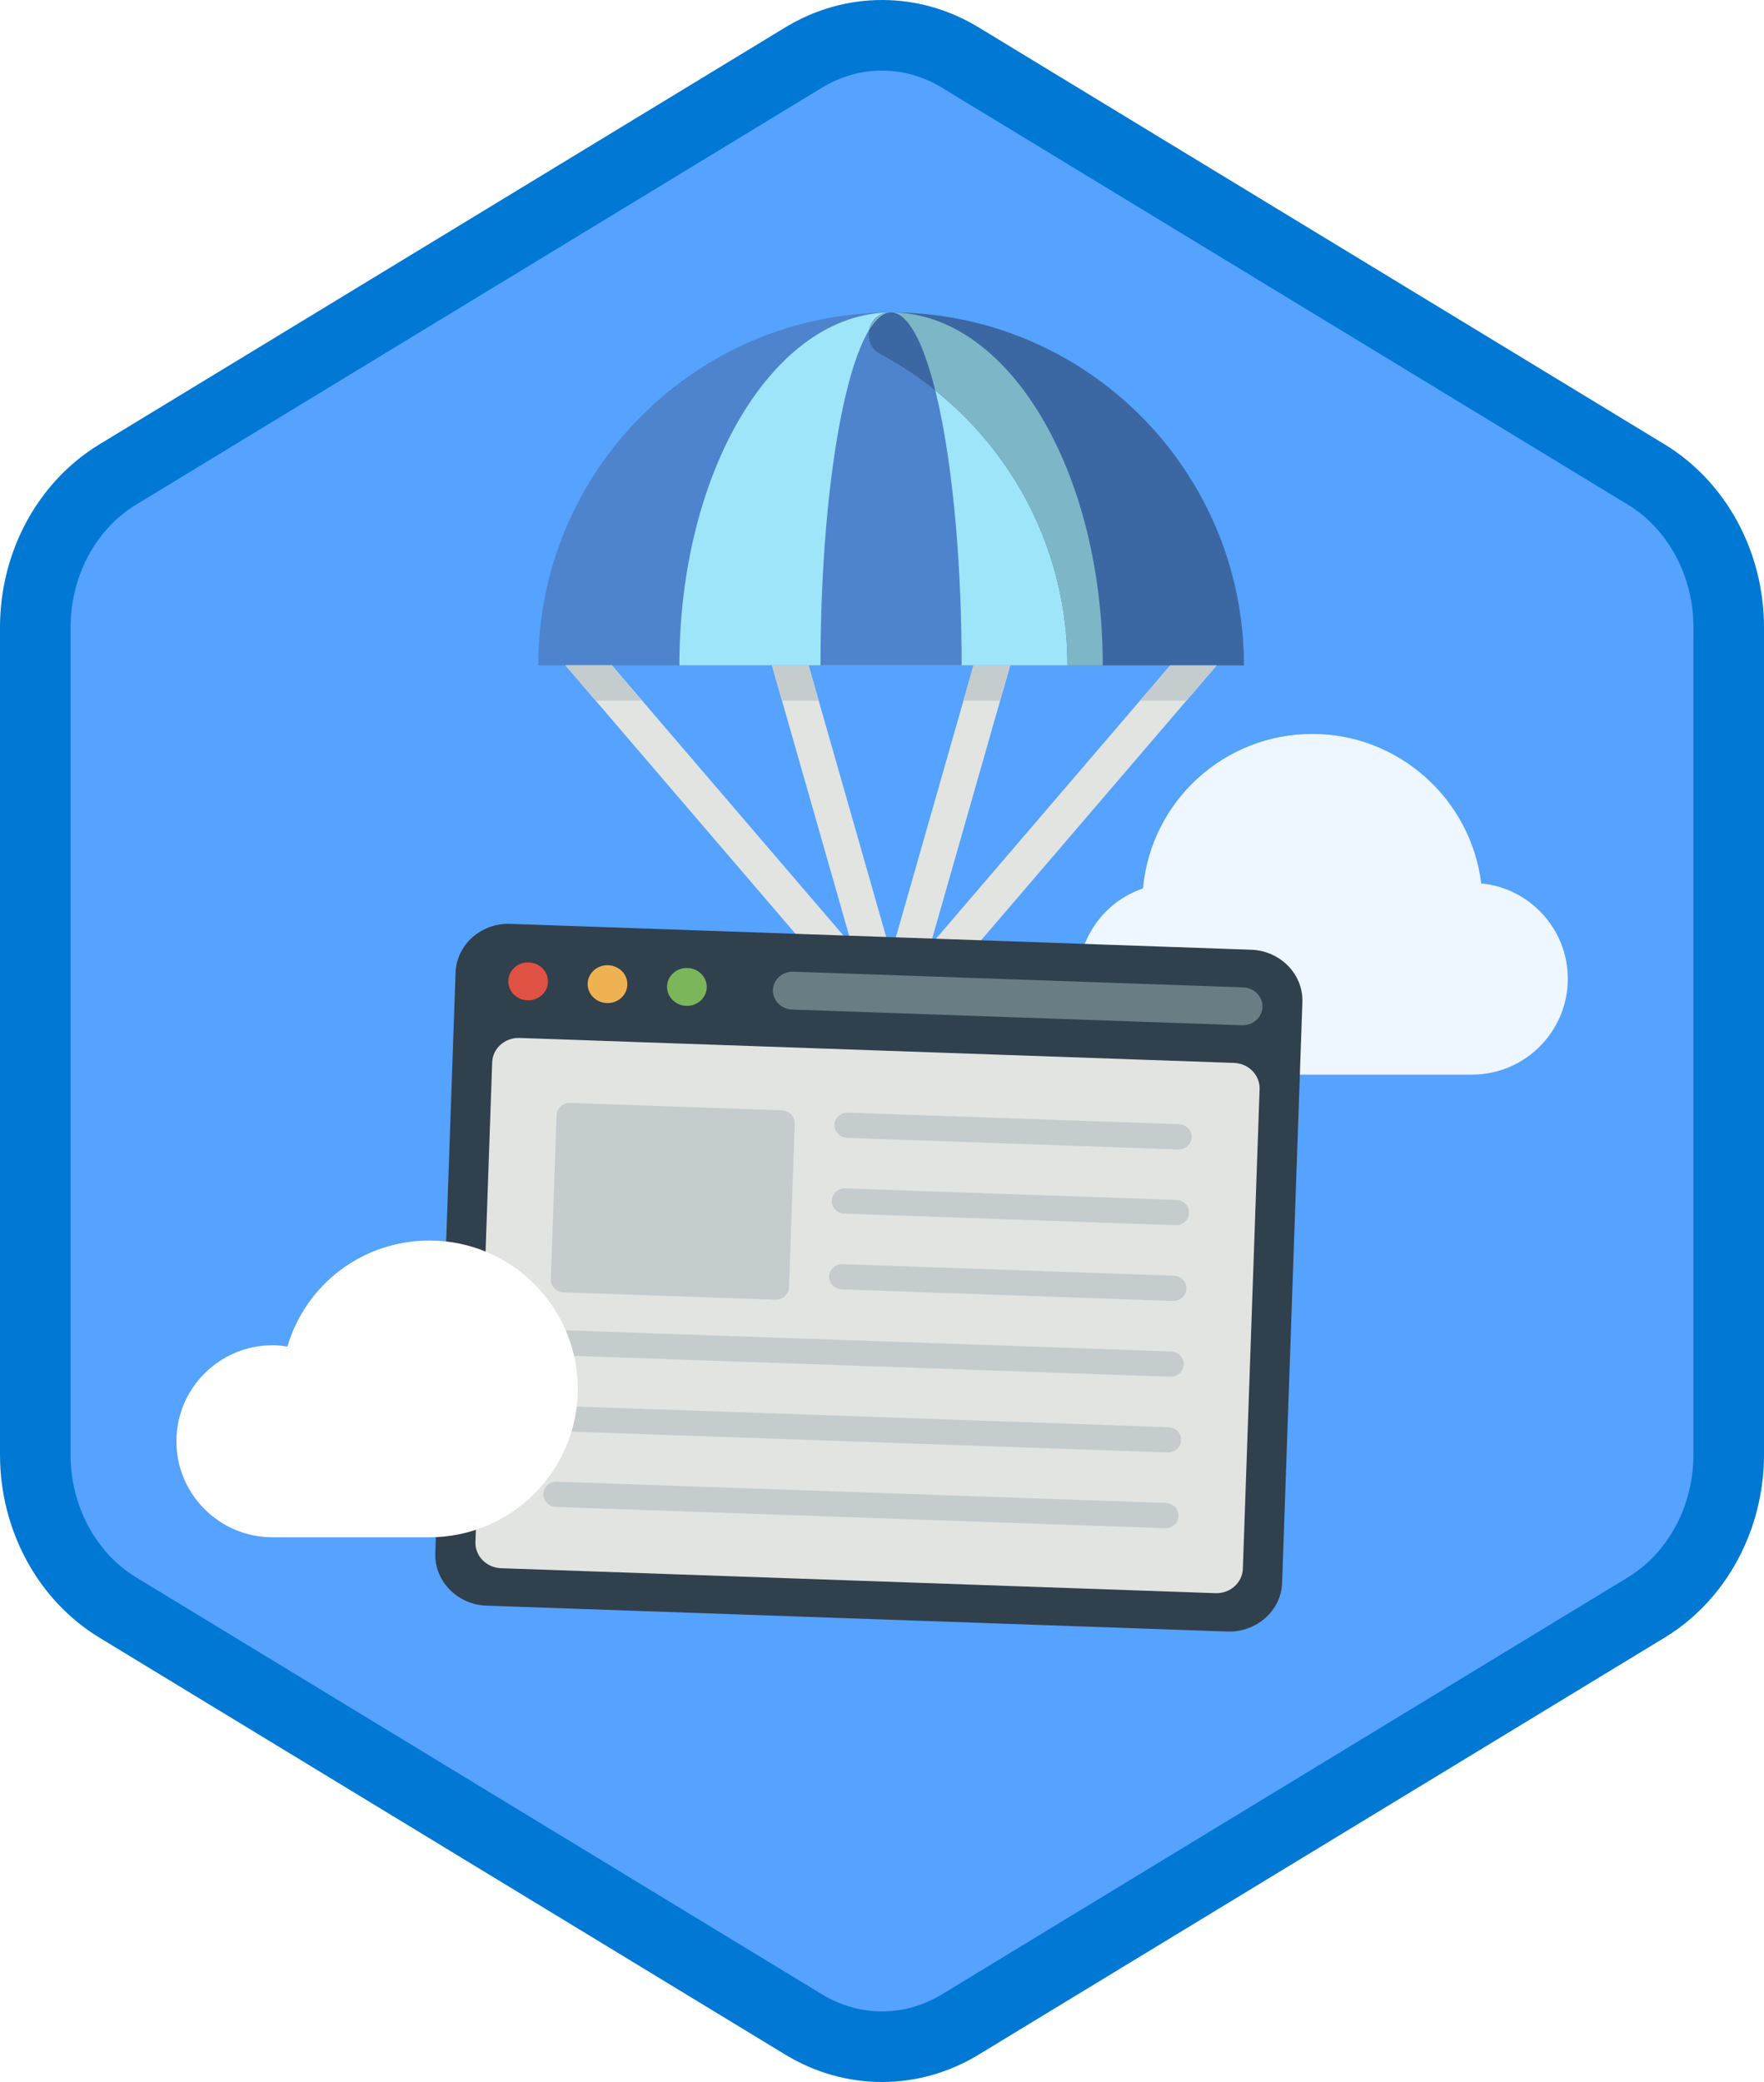 <?xml version="1.0" encoding="UTF-8"?>
<svg width="100px" height="118px" viewBox="0 0 100 118" version="1.1" xmlns="http://www.w3.org/2000/svg" xmlns:xlink="http://www.w3.org/1999/xlink">
    <!-- Generator: Sketch 51.3 (57544) - http://www.bohemiancoding.com/sketch -->
    <title>deploy-a-website-to-azure-with-virtual-machine-hosting</title>
    <desc>Created with Sketch.</desc>
    <defs>
        <filter x="-2.0%" y="-1.3%" width="103.9%" height="105.2%" filterUnits="objectBoundingBox" id="filter-1">
            <feOffset dx="0" dy="2" in="SourceAlpha" result="shadowOffsetOuter1"></feOffset>
            <feColorMatrix values="0 0 0 0 0   0 0 0 0 0   0 0 0 0 0  0 0 0 0.1 0" type="matrix" in="shadowOffsetOuter1" result="shadowMatrixOuter1"></feColorMatrix>
            <feMerge>
                <feMergeNode in="shadowMatrixOuter1"></feMergeNode>
                <feMergeNode in="SourceGraphic"></feMergeNode>
            </feMerge>
        </filter>
    </defs>
    <g id="Badges-FINAL" stroke="none" stroke-width="1" fill="none" fill-rule="evenodd">
        <g id="Deploy-a-website-to-Azure-with-Virtual-Machine-Hosting" transform="translate(-577, -146)">
            <g id="deploy-a-website-to-azure-with-virtual-machine-hosting" transform="translate(577, 146)">
                <path d="M44.742,3.497 C46.374,2.499 48.187,2 50,2 C51.813,2 53.627,2.499 55.256,3.497 L92.591,26.332 C95.933,28.377 98,32.203 98,36.353 L98,81.647 C98,85.795 95.933,89.624 92.591,91.668 L55.256,114.505 C53.627,115.501 51.813,116 50,116 C48.187,116 46.374,115.501 44.742,114.505 L7.409,91.668 C4.066,89.624 2,85.795 2,81.647 L2,36.353 C2,32.203 4.066,28.377 7.409,26.332 L44.742,3.497 Z" id="Trophy-1" fill="#55A2FF"></path>
                <path d="M83.448,60.906 L66.552,60.906 C63.558,60.906 61.122,58.47 61.122,55.475 C61.122,53.145 62.611,51.098 64.795,50.353 C65.251,45.409 69.388,41.597 74.397,41.597 C79.278,41.597 83.381,45.276 83.969,50.069 C86.72,50.332 88.878,52.656 88.878,55.475 C88.878,58.47 86.442,60.906 83.448,60.906 Z" id="Cloud" fill="#FFFFFF" fill-rule="nonzero" opacity="0.9"></path>
                <g id="Parachute" filter="url(#filter-1)" transform="translate(24, 15)">
                    <g transform="translate(6.514, 0.71)">
                        <path d="M38.65,18.241 C38.23,17.882 37.6,17.929 37.24,18.35 L22.219,35.875 L26.962,19.274 C27.113,18.744 26.806,18.19 26.274,18.038 C25.749,17.893 25.19,18.193 25.038,18.726 L20,36.36 L14.962,18.726 C14.81,18.193 14.253,17.894 13.726,18.038 C13.194,18.19 12.887,18.744 13.038,19.274 L17.781,35.875 L2.76,18.35 C2.398,17.929 1.768,17.88 1.35,18.241 C0.93,18.601 0.881,19.231 1.24,19.65 L16.969,38 L23.031,38 L38.76,19.65 C39.12,19.231 39.07,18.601 38.65,18.241" id="Fill-1113" fill="#E1E4E1"></path>
                        <path d="M0,20 C0,8.954 8.954,0 20,0 C31.05,0 40,8.954 40,20 L0,20" id="Fill-1118" fill="#4D84CD"></path>
                        <path d="M8,20 C8,8.954 13.372,0 20,0 C26.628,0 32,8.954 32,20 L8,20" id="Fill-1119" fill="#9EE5F9"></path>
                        <path d="M16,20 C16,8.954 17.791,0 20,0 C22.209,0 24,8.954 24,20 L16,20" id="Fill-1120" fill="#4D84CD"></path>
                        <path d="M20,0 C19.983,0 19.965,0 19.948,0 C18.663,0.004 18.249,1.755 19.383,2.359 C25.697,5.716 30,12.348 30,20 L40,20 C40,8.954 31.05,0 20,0" id="Fill-1122" fill="#3B68A3"></path>
                        <path d="M20,0 C19.967,0 19.935,0.008 19.902,0.008 C18.657,0.057 18.264,1.763 19.383,2.359 C25.697,5.716 30,12.348 30,20 L32,20 C32,8.954 26.628,0 20,0" id="Fill-1123" fill="#7DB7C7"></path>
                        <path d="M18.754,1.003 C18.651,1.504 18.832,2.066 19.383,2.359 C20.491,2.948 21.534,3.644 22.506,4.423 C21.82,1.661 20.949,0 20,0 C19.565,0 19.146,0.359 18.754,1.003" id="Fill-1124" fill="#3B68A3"></path>
                        <polyline id="Fill-1125" fill="#C5CCCD" points="13.817 22 15.897 22 15.326 20 13.245 20 13.817 22"></polyline>
                        <polyline id="Fill-1126" fill="#C5CCCD" points="26.755 20 24.674 20 24.103 22 26.183 22 26.755 20"></polyline>
                        <polyline id="Fill-1127" fill="#C5CCCD" points="3.254 22 5.889 22 4.174 20 1.54 20 3.254 22"></polyline>
                        <polyline id="Fill-1128" fill="#C5CCCD" points="38.46 20 35.83 20 34.11 22 36.74 22 38.46 20"></polyline>
                    </g>
                    <g id="Monitor" transform="translate(25.514, 55.832) rotate(2) translate(-25.514, -55.832) translate(1.222, 36.092)">
                        <path d="M3.002,38.664 C1.351,38.664 0,37.375 0,35.8 L0,2.864 C0,1.289 1.351,0 3.002,0 L45.033,0 C46.684,0 48.035,1.289 48.035,2.864 L48.035,35.8 C48.035,37.375 46.684,38.664 45.033,38.664 L3.002,38.664" id="Fill-1465" fill="#30404D"></path>
                        <path d="M3.753,36.516 C2.927,36.516 2.252,35.871 2.252,35.084 L2.252,7.876 C2.252,7.088 2.927,6.444 3.753,6.444 L44.282,6.444 C45.108,6.444 45.783,7.088 45.783,7.876 L45.783,35.084 C45.783,35.871 45.108,36.516 44.282,36.516 L3.753,36.516" id="Fill-1466" fill="#E1E4E1"></path>
                        <path d="M3.002,3.222 C3.002,2.628 3.507,2.148 4.128,2.148 C4.75,2.148 5.254,2.628 5.254,3.222 C5.254,3.815 4.75,4.296 4.128,4.296 C3.507,4.296 3.002,3.815 3.002,3.222" id="Fill-1467" fill="#DF5142"></path>
                        <path d="M7.505,3.222 C7.505,2.628 8.01,2.148 8.631,2.148 C9.254,2.148 9.757,2.628 9.757,3.222 C9.757,3.815 9.254,4.296 8.631,4.296 C8.01,4.296 7.505,3.815 7.505,3.222" id="Fill-1468" fill="#EFB252"></path>
                        <path d="M12.009,3.222 C12.009,2.628 12.513,2.148 13.135,2.148 C13.757,2.148 14.26,2.628 14.26,3.222 C14.26,3.815 13.757,4.296 13.135,4.296 C12.513,4.296 12.009,3.815 12.009,3.222" id="Fill-1469" fill="#7CB65A"></path>
                        <path d="M44.658,4.296 L19.139,4.296 C18.517,4.296 18.013,3.815 18.013,3.222 C18.013,2.629 18.517,2.148 19.139,2.148 L44.658,2.148 C45.28,2.148 45.783,2.629 45.783,3.222 C45.783,3.815 45.28,4.296 44.658,4.296" id="Fill-1470" fill="#697D85"></path>
                        <path d="M19.514,20.048 C19.514,20.442 19.177,20.764 18.764,20.764 L6.755,20.764 C6.342,20.764 6.004,20.442 6.004,20.048 L6.004,10.74 C6.004,10.346 6.342,10.024 6.755,10.024 L18.764,10.024 C19.177,10.024 19.514,10.346 19.514,10.74 L19.514,20.048" id="Fill-1471" fill="#C5CCCD"></path>
                        <path d="M41.28,11.456 L22.516,11.456 C22.101,11.456 21.766,11.136 21.766,10.74 C21.766,10.344 22.101,10.024 22.516,10.024 L41.28,10.024 C41.695,10.024 42.031,10.344 42.031,10.74 C42.031,11.136 41.695,11.456 41.28,11.456" id="Fill-1472" fill="#C5CCCD"></path>
                        <path d="M41.28,15.752 L22.516,15.752 C22.101,15.752 21.766,15.432 21.766,15.036 C21.766,14.64 22.101,14.32 22.516,14.32 L41.28,14.32 C41.695,14.32 42.031,14.64 42.031,15.036 C42.031,15.432 41.695,15.752 41.28,15.752" id="Fill-1473" fill="#C5CCCD"></path>
                        <path d="M41.28,20.048 L22.516,20.048 C22.101,20.048 21.766,19.728 21.766,19.332 C21.766,18.936 22.101,18.616 22.516,18.616 L41.28,18.616 C41.695,18.616 42.031,18.936 42.031,19.332 C42.031,19.728 41.695,20.048 41.28,20.048" id="Fill-1474" fill="#C5CCCD"></path>
                        <path d="M41.28,24.344 L6.755,24.344 C6.34,24.344 6.004,24.024 6.004,23.628 C6.004,23.232 6.34,22.912 6.755,22.912 L41.28,22.912 C41.695,22.912 42.031,23.232 42.031,23.628 C42.031,24.024 41.695,24.344 41.28,24.344" id="Fill-1475" fill="#C5CCCD"></path>
                        <path d="M41.28,28.64 L6.755,28.64 C6.34,28.64 6.004,28.32 6.004,27.924 C6.004,27.528 6.34,27.208 6.755,27.208 L41.28,27.208 C41.695,27.208 42.031,27.528 42.031,27.924 C42.031,28.32 41.695,28.64 41.28,28.64" id="Fill-1476" fill="#C5CCCD"></path>
                        <path d="M41.28,32.936 L6.755,32.936 C6.34,32.936 6.004,32.616 6.004,32.22 C6.004,31.824 6.34,31.504 6.755,31.504 L41.28,31.504 C41.695,31.504 42.031,31.824 42.031,32.22 C42.031,32.616 41.695,32.936 41.28,32.936" id="Fill-1477" fill="#C5CCCD"></path>
                    </g>
                </g>
                <path d="M24.345,87.127 L15.441,87.127 C12.441,87.127 10,84.686 10,81.686 C10,78.686 12.441,76.245 15.441,76.245 C15.717,76.245 15.993,76.27 16.29,76.322 C17.343,72.758 20.588,70.309 24.345,70.309 C28.982,70.309 32.754,74.081 32.754,78.718 C32.754,83.355 28.982,87.127 24.345,87.127 Z" id="Cloud" fill="#FFFFFF" fill-rule="nonzero"></path>
                <g id="Azure-Hex-Border" stroke="#0078D4" stroke-width="4">
                    <path d="M45.562,3.258 L6.673,26.894 C3.797,28.643 2,31.951 2,35.558 L2,82.442 C2,86.049 3.798,89.359 6.673,91.106 L45.561,114.742 C46.929,115.572 48.455,116 50,116 C51.546,116 53.072,115.572 54.436,114.743 L93.327,91.106 C96.202,89.358 98,86.048 98,82.442 L98,35.558 C98,31.952 96.203,28.644 93.327,26.894 L54.435,3.258 C53.072,2.428 51.546,2 50,2 C48.454,2 46.929,2.428 45.562,3.258 Z M45.562,3.258 C45.562,3.258 45.562,3.258 45.562,3.258 L45.562,3.258 L45.562,3.258 Z"></path>
                </g>
            </g>
        </g>
    </g>
</svg>